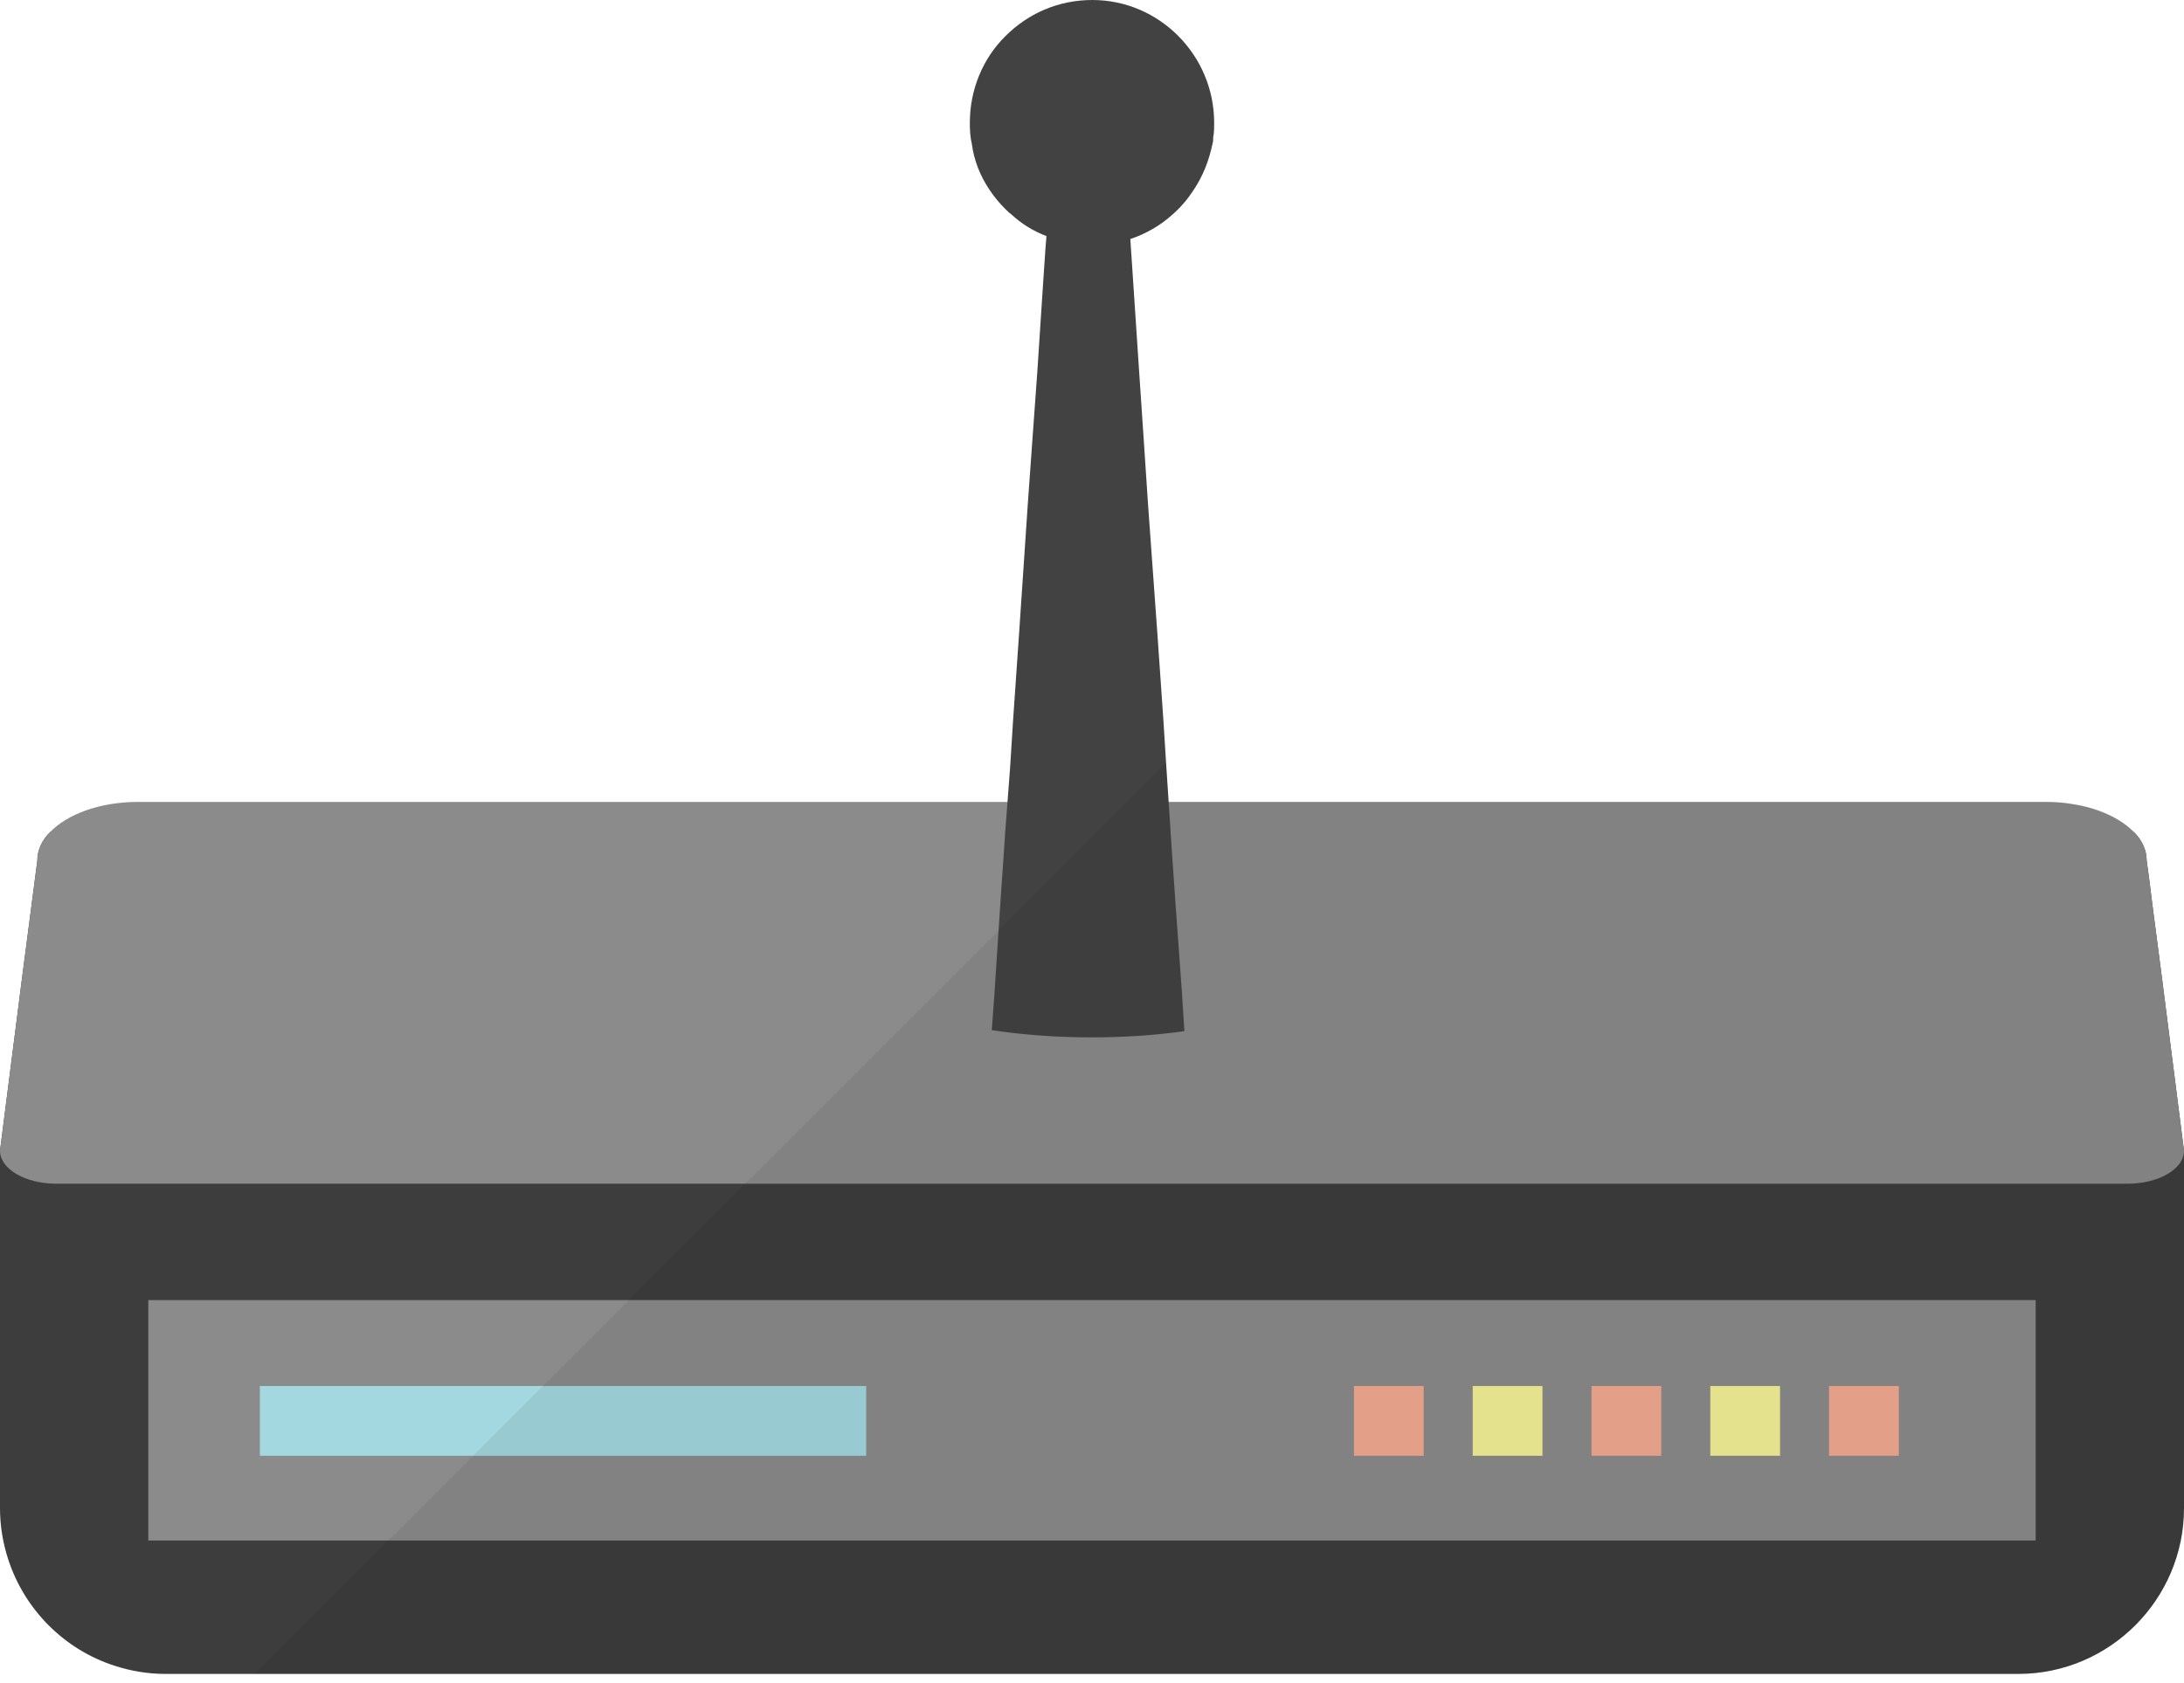 <svg width="109" height="84" viewBox="0 0 109 84" fill="none" xmlns="http://www.w3.org/2000/svg">
<path d="M109 57.442V75.293C109 79.837 105.289 83.564 100.729 83.564H8.255C7.372 83.564 6.522 83.417 5.721 83.156C3.22 82.355 1.226 80.361 0.409 77.843C0.147 77.042 0 76.176 0 75.293V57.442L1.095 48.86L1.585 45.101L1.863 42.959C1.863 42.436 2.092 41.946 2.501 41.537H106.499C106.908 41.946 107.136 42.436 107.136 42.959L107.283 44.038L107.414 45.101L107.905 48.86L109 57.442Z" fill="#3D3D3D"/>
<path d="M109 57.443C109 58.358 107.741 59.093 106.172 59.093H2.828C1.259 59.094 0 58.358 0 57.443L1.095 48.861L1.585 45.101L1.863 42.959C1.863 42.436 2.092 41.946 2.501 41.537C3.367 40.638 5.002 40.033 6.882 40.033H102.134C102.559 40.033 102.984 40.066 103.377 40.131C104.717 40.328 105.829 40.851 106.499 41.537C106.908 41.946 107.137 42.436 107.137 42.959L107.284 44.038L107.414 45.101L107.905 48.861L109 57.443Z" fill="#8B8B8B"/>
<path d="M60.597 6.13C60.597 6.375 60.597 6.62 60.548 6.866C60.548 6.98 60.548 7.078 60.515 7.176C60.336 8.026 60.041 8.778 59.584 9.465C59.289 9.922 58.946 10.331 58.538 10.691C57.933 11.246 57.197 11.671 56.413 11.933L56.854 18.57L57.066 21.709L57.295 25.157L57.769 31.713L58.064 35.963L58.211 38.3L58.325 40.033L58.423 41.537L58.505 42.763L58.652 44.888L58.995 49.645L59.11 51.459V51.476C57.606 51.688 56.069 51.786 54.5 51.786C52.8 51.786 51.133 51.672 49.498 51.427L49.629 49.645L49.939 44.888L50.087 42.763L50.168 41.537L50.283 40.033L50.414 38.3L50.561 35.963L50.855 31.712L51.296 25.157L51.541 21.741L51.77 18.57L52.048 14.319L52.179 12.374L52.228 11.786C51.574 11.541 50.969 11.165 50.462 10.691C50.364 10.625 50.266 10.527 50.184 10.445C49.89 10.151 49.629 9.841 49.4 9.497C48.942 8.827 48.615 8.043 48.501 7.176C48.419 6.833 48.403 6.49 48.403 6.13C48.403 4.463 49.057 2.91 50.184 1.798C51.296 0.687 52.8 0 54.516 0C57.867 0 60.597 2.763 60.597 6.13Z" fill="#424242"/>
<path d="M101.598 64.902H7.402V76.903H101.598V64.902Z" fill="#8B8B8B"/>
<path d="M71.055 69.191H67.573V72.673H71.055V69.191Z" fill="#F4AA92"/>
<path d="M76.983 69.191H73.501V72.673H76.983V69.191Z" fill="#F5F298"/>
<path d="M82.911 69.191H79.429V72.673H82.911V69.191Z" fill="#F4AA92"/>
<path d="M88.839 69.191H85.357V72.673H88.839V69.191Z" fill="#F5F298"/>
<path d="M94.767 69.191H91.285V72.673H94.767V69.191Z" fill="#F4AA92"/>
<path d="M40.162 69.191H39.749H37.303H36.68H34.233H33.821H31.375H30.752H28.306H27.893H25.446H24.824H22.377H21.965H19.518H18.896H16.45H16.037H12.968V72.673H16.037H16.45H18.896H19.518H21.965H22.377H24.824H25.446H27.893H28.306H30.752H31.375H33.821H34.233H36.68H37.303H39.749H40.162H43.231V69.191H40.162Z" fill="#A3D8E1"/>
<path opacity="0.07" d="M107.414 45.101L107.284 44.038L107.137 42.959C107.137 42.436 106.908 41.946 106.499 41.537C105.829 40.85 104.717 40.327 103.377 40.131C102.984 40.066 102.559 40.033 102.134 40.033H58.325L58.211 38.3L58.197 38.085L12.718 83.564H100.729C105.289 83.564 109 79.837 109 75.293V57.442L107.905 48.86L107.414 45.101Z" fill="#040000"/>
</svg>
